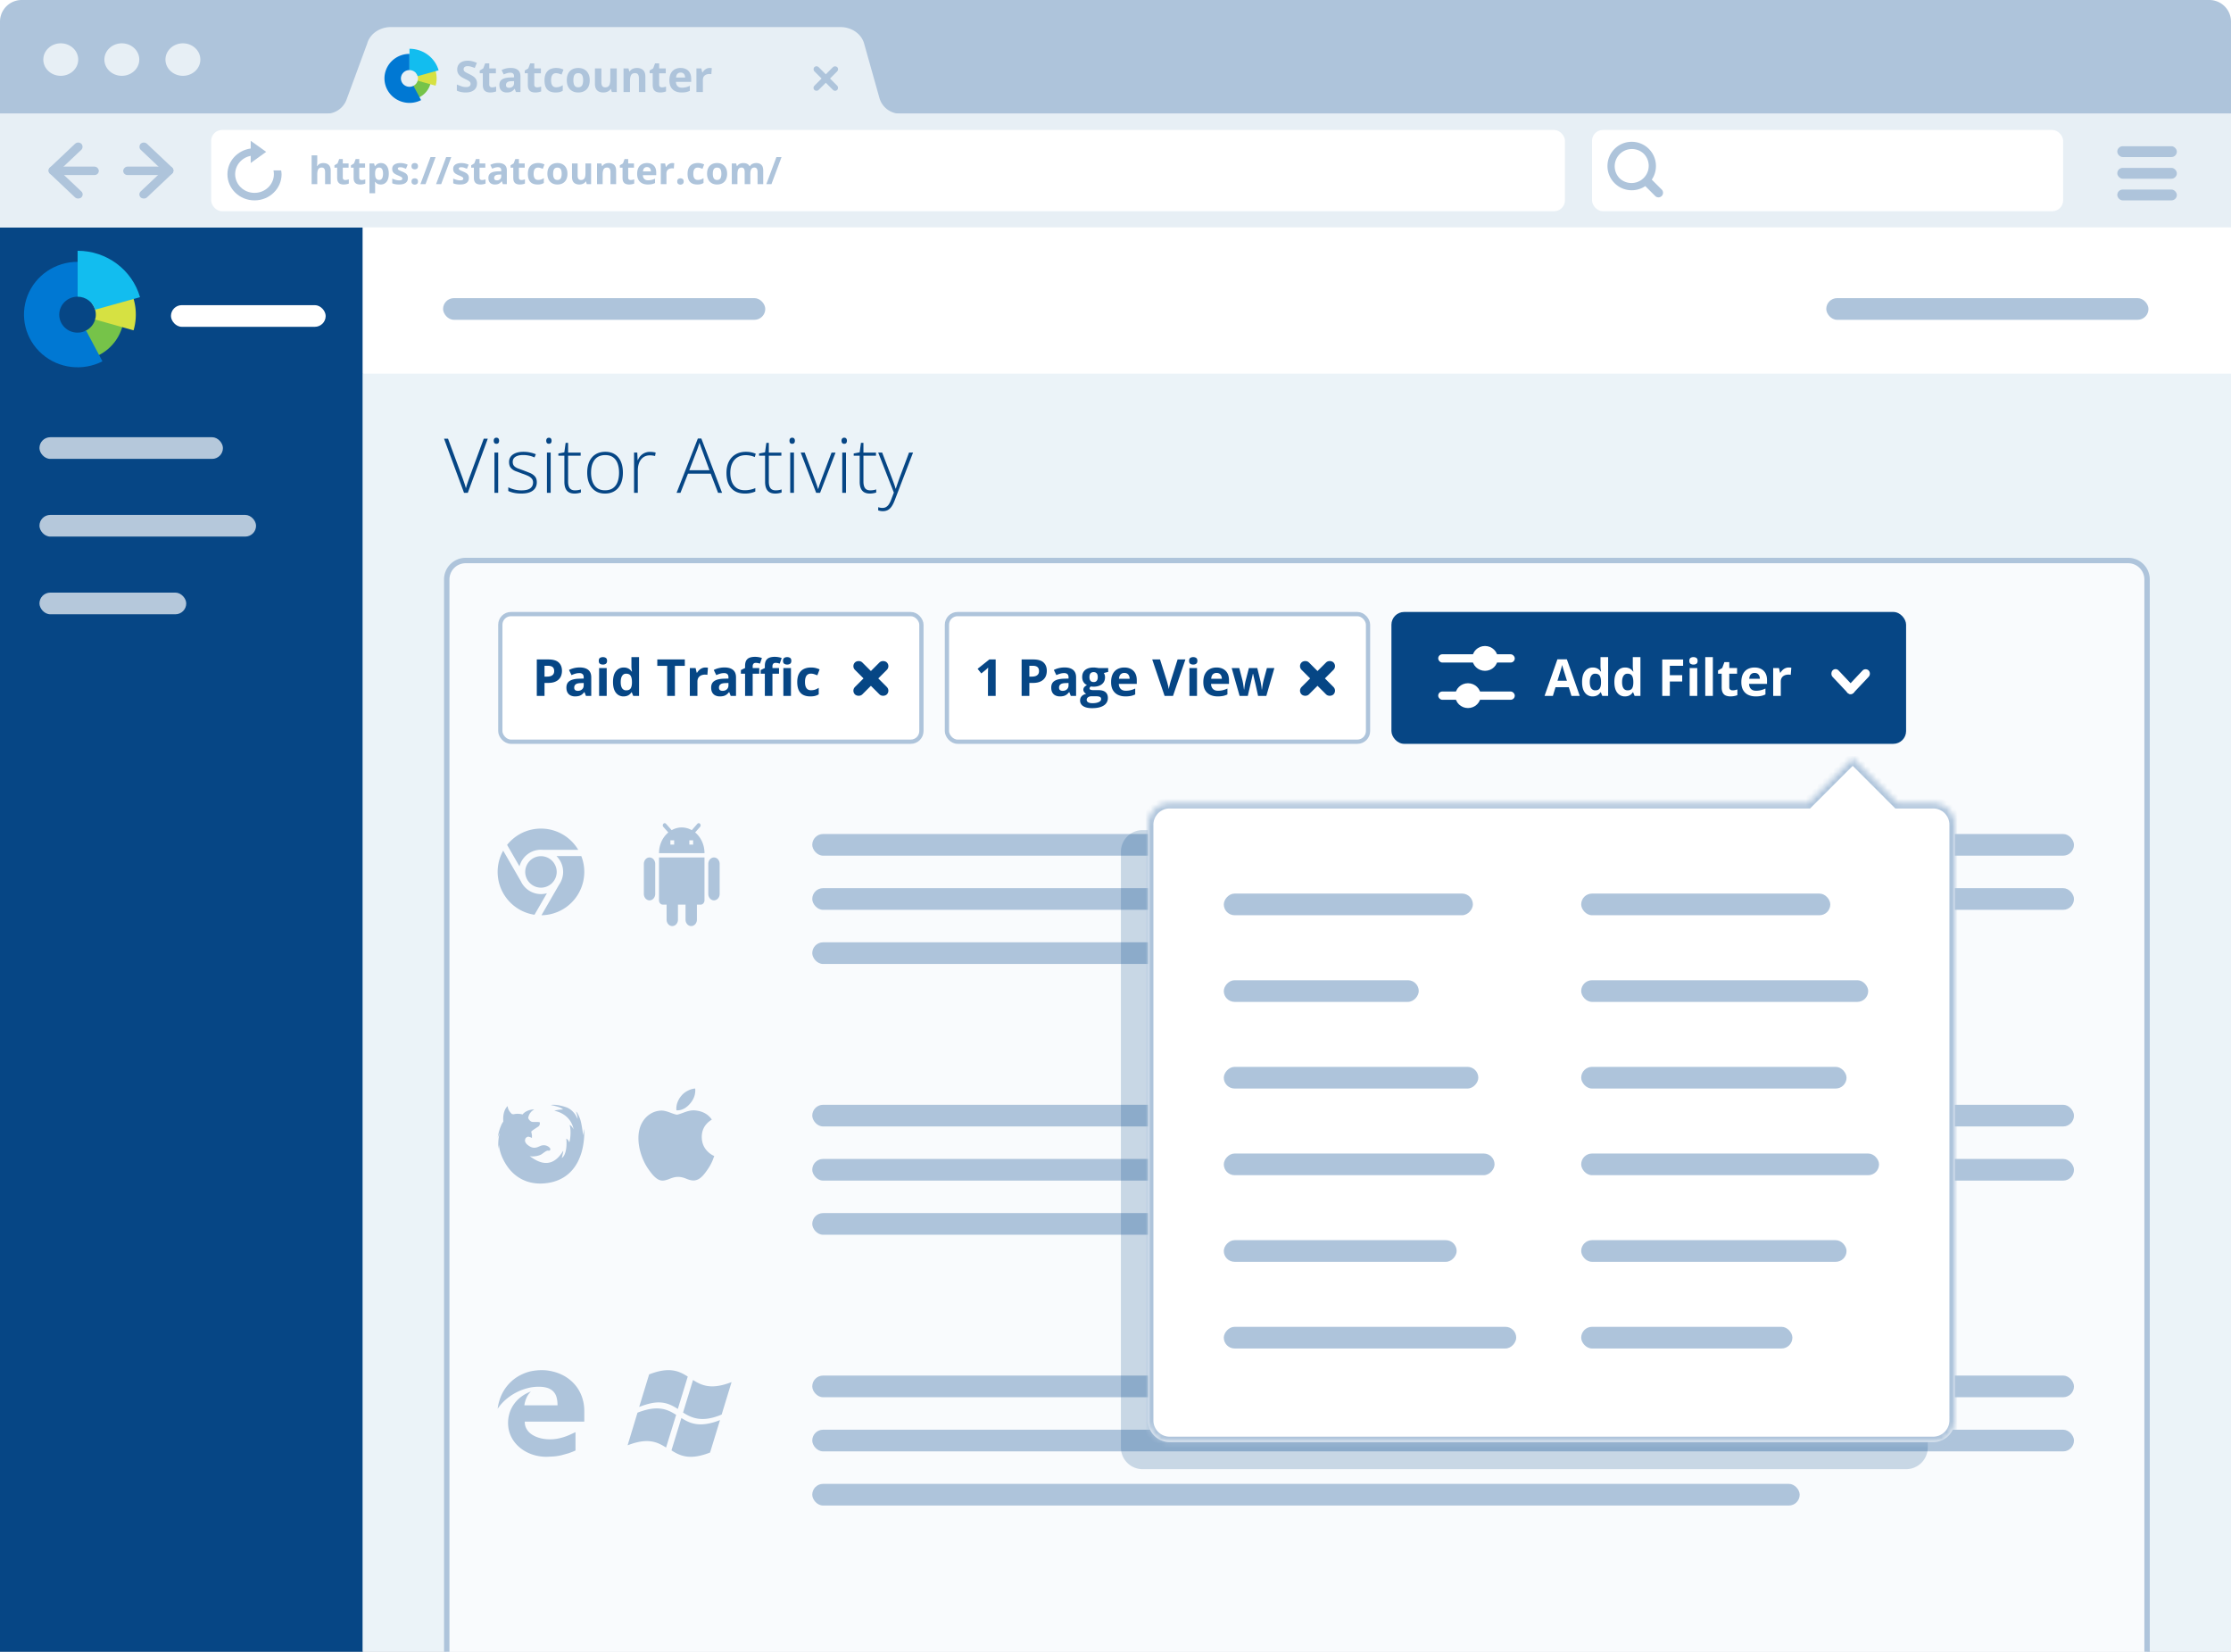 <svg xmlns="http://www.w3.org/2000/svg" xmlns:xlink="http://www.w3.org/1999/xlink" width="412" height="305" fill="none" xmlns:v="https://vecta.io/nano"><rect width="100%" height="100%" fill="#333333" stroke="none"/><g clip-path="url(#B)"><path fill="#fff" d="M0 0h412v305H0z"/><path d="M0 42H67V305H0V42Z" fill="#064685"/><path d="M22.741 59.693l-5.104-.976c-.203 1.066-.924 1.953-1.897 2.398l2.152 4.633c2.515-1.13 4.321-3.385 4.849-6.055z" fill="#76c349"/><path d="M18.914 66.717l-3.015-5.68c-.472.246-1.01.386-1.582.386-1.865 0-3.377-1.486-3.377-3.32s1.512-3.32 3.377-3.32h.015v-6.437c-4.112 0-7.795 2.499-9.256 6.278s-.394 8.054 2.679 10.74 7.515 3.224 11.16 1.353z" fill="#0078d3"/><path d="M16.926 55.995c.48.573.768 1.308.768 2.108a3.27 3.27 0 0 1-.124.893l7.097 1.999c.84-2.886.39-5.972-1.207-8.496l-6.535 3.497z" fill="#d6e142"/><path d="M14.331 46.304v8.48c1.535.007 2.828 1.019 3.232 2.401l8.295-2.309c-1.46-5.071-6.167-8.572-11.526-8.572z" fill="#12bdef"/><rect x="31.571" y="56.346" width="28.571" height="4" rx="2" fill="#fff"/><g fill="#b5c8db"><rect x="7.286" y="80.734" width="33.883" height="4" rx="2"/><rect x="7.286" y="95.081" width="40" height="4" rx="2"/><rect x="7.286" y="109.427" width="27.106" height="4" rx="2"/></g><rect x="348" y="35" width="11" height="2" rx="1" fill="#818181"/><path d="M0 4a4 4 0 0 1 4-4h404a4 4 0 0 1 4 4v17H0V4z" fill="#aec4db"/><g fill="#e7eff5"><path d="M8 11c0-1.657 1.443-3 3.222-3s3.222 1.343 3.222 3-1.443 3-3.222 3S8 12.657 8 11zm11.278 0c0-1.657 1.443-3 3.222-3s3.222 1.343 3.222 3-1.443 3-3.222 3-3.222-1.343-3.222-3zm11.278 0c0-1.657 1.443-3 3.222-3S37 9.343 37 11s-1.443 3-3.222 3-3.222-1.343-3.222-3zm41.626-6c-2.066 0-3.867 1.249-4.368 3.03l-3.812 10.352A4 4 0 0 1 60.249 21H0v21h412V21H166.254a4 4 0 0 1-3.851-2.916l-1.004-3.569-1.825-6.485c-.501-1.781-2.302-3.03-4.368-3.03H72.182z"/></g><g fill="#aec4db"><rect width="5.968" height="1.103" rx=".552" transform="matrix(.707 .707 -.707 .707 150.78 12)"/><rect width="5.968" height="1.103" rx=".552" transform="matrix(-.707 .707 -.707 -.707 155 12.78)"/></g><g fill="#fff"><rect x="39" y="24" width="250" height="15" rx="2"/><rect x="294" y="24" width="87" height="15" rx="2"/></g><g fill="#aec4db"><path d="M46.298 27.42C43.868 27.758 42 29.743 42 32.175 42 34.843 44.239 37 46.997 37 49.762 37 52 34.843 52 32.175c0-.241-.042-.476-.079-.71h-1.411c.042.228.071.462.071.696 0 1.909-1.604 3.453-3.578 3.453s-3.578-1.544-3.578-3.453c0-1.668 1.233-3.067 2.873-3.384v1.323l2.858-2.061L46.298 26v1.42z"/><rect width="9.078" height="1.816" rx=".908" transform="matrix(-.641 .606 -.641 -.606 32.377 31.5)"/><rect width="9.078" height="1.816" rx=".908" transform="matrix(-.641 -.606 .641 -.606 31.213 32.6)"/><rect width="8.233" height="1.556" rx=".778" transform="matrix(1 0 0 -1 22.753 32.324)"/><rect width="9.078" height="1.816" rx=".908" transform="matrix(.641 .606 .641 -.606 8.623 31.5)"/><rect width="9.078" height="1.816" rx=".908" transform="matrix(.641 -.606 -.641 -.606 9.787 32.6)"/><rect x="18.247" y="32.324" width="8.233" height="1.556" rx=".778" transform="rotate(180 18.247 32.324)"/><path fill-rule="evenodd" d="M305.035 33.166c1.181-1.741 1.001-4.13-.542-5.673-1.748-1.747-4.581-1.747-6.329 0s-1.747 4.581 0 6.328c1.543 1.543 3.932 1.724 5.673.542l1.831 1.831a.85.85 0 0 0 1.198 0c.331-.331.331-.867 0-1.197l-1.831-1.831zm-1.458-4.757a3.18 3.18 0 0 1-4.497 4.496 3.18 3.18 0 0 1 4.497-4.496z"/><rect x="391" y="27" width="11" height="2" rx="1"/><rect x="391" y="31" width="11" height="2" rx="1"/><rect x="391" y="35" width="11" height="2" rx="1"/><path d="M58.589 28.682v1.084l-.021.54-.027.362h.055c.082-.132.179-.239.29-.321a1.2 1.2 0 0 1 .376-.181c.137-.039.284-.058.441-.058.276 0 .516.049.721.147a1.05 1.05 0 0 1 .479.455c.114.208.171.472.171.8V34h-1.042v-2.232c0-.274-.05-.48-.15-.619s-.255-.209-.465-.209-.375.049-.496.147-.206.238-.256.427a2.71 2.71 0 0 0-.075.687V34h-1.042v-5.318h1.042zm5.168 4.556a1.59 1.59 0 0 0 .332-.034l.325-.085v.776a1.93 1.93 0 0 1-.417.123 2.65 2.65 0 0 1-.54.051 1.64 1.64 0 0 1-.615-.109c-.182-.073-.322-.204-.427-.386s-.154-.441-.154-.769v-1.842h-.499v-.441l.574-.349.301-.807h.666v.813h1.07v.783h-1.07v1.842c0 .146.041.255.123.328s.195.106.331.106z"/><use xlink:href="#C"/><path d="M70.357 30.107c.431 0 .778.168 1.043.503s.4.826.4 1.473c0 .433-.063.797-.188 1.094a1.46 1.46 0 0 1-.52.666c-.221.15-.475.226-.762.226-.185 0-.343-.023-.475-.068a1.22 1.22 0 0 1-.338-.181 1.61 1.61 0 0 1-.243-.239h-.055a2.77 2.77 0 0 1 .041.28l.014.28v1.542h-1.043V30.18h.848l.147.496h.048c.068-.102.152-.197.249-.284a1.07 1.07 0 0 1 .352-.205 1.36 1.36 0 0 1 .482-.079zm-.335.834c-.182 0-.327.038-.434.113s-.186.188-.236.338-.074.341-.079.571v.113a2.46 2.46 0 0 0 .068.626c.048.171.127.301.236.39s.264.133.458.133c.159 0 .291-.044.393-.133s.179-.219.229-.39a2.28 2.28 0 0 0 .079-.632c0-.374-.058-.655-.174-.844s-.296-.284-.54-.284zm5.305 1.924c0 .26-.061.48-.184.66s-.302.313-.543.407-.542.137-.902.137c-.267 0-.496-.017-.687-.051s-.381-.091-.574-.171v-.861c.207.093.43.171.667.232a2.56 2.56 0 0 0 .629.089c.203 0 .348-.03.434-.089s.133-.141.133-.239a.28.28 0 0 0-.055-.171c-.037-.05-.109-.111-.226-.174s-.299-.152-.547-.256c-.239-.1-.436-.202-.591-.304a1.03 1.03 0 0 1-.342-.362c-.073-.141-.109-.32-.109-.537 0-.353.137-.619.41-.796s.644-.27 1.104-.27a3.1 3.1 0 0 1 .677.072 3.31 3.31 0 0 1 .666.229l-.314.752-.537-.202c-.166-.052-.336-.079-.509-.079-.153 0-.268.02-.345.061a.2.2 0 0 0-.116.188c0 .061.019.116.058.164a.81.81 0 0 0 .232.161l.509.222c.216.089.404.182.564.28a1.06 1.06 0 0 1 .369.359c.086.144.13.325.13.55zm.667.646c0-.214.058-.365.174-.451s.261-.13.427-.13.301.043.417.13.178.237.178.451c0 .205-.059.353-.178.444a.66.66 0 0 1-.417.137.68.68 0 0 1-.427-.137c-.116-.091-.174-.239-.174-.444zm0-2.823c0-.214.058-.365.174-.451s.261-.13.427-.13.301.043.417.13.178.237.178.451c0 .207-.059.357-.178.448s-.255.133-.417.133a.69.69 0 0 1-.427-.133c-.116-.091-.174-.24-.174-.448zm4.453-1.685L78.585 34h-.947l1.863-4.997h.947zm2.892 0L81.476 34h-.947l1.863-4.997h.947zm3.247 3.862c0 .26-.061.48-.184.66s-.302.313-.543.407-.542.137-.902.137c-.267 0-.496-.017-.687-.051s-.381-.091-.574-.171v-.861c.207.093.43.171.666.232s.449.089.629.089c.203 0 .347-.03.434-.089a.28.28 0 0 0 .133-.239.28.28 0 0 0-.055-.171c-.037-.05-.109-.111-.225-.174s-.299-.152-.547-.256c-.239-.1-.436-.202-.591-.304a1.03 1.03 0 0 1-.342-.362c-.073-.141-.109-.32-.109-.537 0-.353.137-.619.41-.796s.644-.27 1.104-.27a3.1 3.1 0 0 1 .677.072 3.31 3.31 0 0 1 .666.229l-.314.752-.537-.202c-.166-.052-.336-.079-.509-.079-.153 0-.268.02-.345.061a.2.2 0 0 0-.116.188c0 .061.019.116.058.164a.81.81 0 0 0 .233.161l.509.222a3.93 3.93 0 0 1 .564.28 1.05 1.05 0 0 1 .369.359c.086.144.13.325.13.55zm2.423.373a1.59 1.59 0 0 0 .332-.034l.325-.085v.776a1.9 1.9 0 0 1-.417.123 2.65 2.65 0 0 1-.54.051 1.64 1.64 0 0 1-.615-.109c-.182-.073-.323-.204-.427-.386s-.154-.441-.154-.769v-1.842h-.499v-.441l.574-.349.301-.807h.666v.813h1.07v.783h-1.07v1.842c0 .146.041.255.123.328s.195.106.332.106zm2.998-3.138c.513 0 .906.112 1.179.335s.41.563.41 1.019V34h-.728l-.202-.52h-.027a1.94 1.94 0 0 1-.335.335 1.15 1.15 0 0 1-.393.191c-.148.041-.328.062-.54.062-.226 0-.428-.043-.608-.13s-.318-.219-.42-.396-.154-.408-.154-.684c0-.406.142-.704.427-.896s.712-.301 1.282-.321l.663-.021v-.167c0-.201-.052-.348-.157-.441s-.251-.14-.437-.14a1.91 1.91 0 0 0-.543.079 4.26 4.26 0 0 0-.533.198l-.345-.704c.203-.107.43-.191.68-.253a3.3 3.3 0 0 1 .783-.092zm.554 2.129l-.403.014c-.337.009-.572.069-.704.181s-.195.259-.195.441c0 .16.047.273.14.342a.62.62 0 0 0 .366.099.83.83 0 0 0 .564-.198c.155-.132.232-.32.232-.564v-.314zm3.722 1.009a1.59 1.59 0 0 0 .332-.034l.325-.085v.776a1.93 1.93 0 0 1-.417.123 2.65 2.65 0 0 1-.54.051 1.64 1.64 0 0 1-.615-.109c-.182-.073-.322-.204-.427-.386s-.154-.441-.154-.769v-1.842h-.499v-.441l.574-.349.301-.807h.666v.813h1.07v.783h-1.07v1.842c0 .146.041.255.123.328s.195.106.332.106zm2.984.83c-.378 0-.701-.068-.967-.205s-.469-.353-.608-.643-.209-.66-.209-1.111c0-.467.079-.848.236-1.142s.379-.514.66-.653.61-.209.981-.209a2.58 2.58 0 0 1 .683.079 2.99 2.99 0 0 1 .506.181l-.307.807-.458-.161a1.44 1.44 0 0 0-.424-.065.76.76 0 0 0-.455.13c-.121.084-.211.212-.27.383s-.089.385-.089.643.032.463.096.629.156.291.277.373.268.12.441.12c.216 0 .409-.029.578-.085a2.28 2.28 0 0 0 .493-.246v.892a1.71 1.71 0 0 1-.503.215 2.65 2.65 0 0 1-.66.068zm5.523-1.985a2.54 2.54 0 0 1-.13.848 1.71 1.71 0 0 1-.372.626 1.57 1.57 0 0 1-.588.383c-.228.087-.486.13-.773.13-.269 0-.516-.043-.741-.13a1.64 1.64 0 0 1-.585-.383 1.78 1.78 0 0 1-.383-.626c-.091-.247-.133-.529-.133-.848 0-.424.075-.783.226-1.077a1.55 1.55 0 0 1 .642-.67c.278-.153.61-.229.995-.229.358 0 .674.076.95.229a1.61 1.61 0 0 1 .653.67c.159.294.239.653.239 1.077zm-2.642 0c0 .251.027.461.082.632a.75.75 0 0 0 .256.386c.117.087.268.13.455.13s.334-.043.448-.13.2-.215.253-.386a2.12 2.12 0 0 0 .082-.632c0-.253-.028-.463-.082-.629s-.137-.295-.253-.379-.268-.126-.455-.126c-.276 0-.476.095-.601.284s-.185.473-.185.851zm7.01-1.904V34h-.8l-.14-.489h-.054a1.05 1.05 0 0 1-.308.318 1.34 1.34 0 0 1-.407.181c-.148.039-.302.058-.461.058a1.66 1.66 0 0 1-.715-.144 1.07 1.07 0 0 1-.475-.455c-.111-.205-.167-.472-.167-.8v-2.492h1.042v2.232c0 .273.049.48.147.619s.254.209.469.209.378-.048.499-.144a.77.77 0 0 0 .253-.427c.048-.187.075-.419.075-.69v-1.798h1.042zm3.264-.072c.408 0 .736.112.985.335s.372.576.372 1.066V34h-1.042v-2.232c0-.274-.05-.48-.151-.619s-.253-.209-.464-.209c-.319 0-.537.108-.653.325s-.175.529-.175.937V34h-1.042v-3.821h.796l.14.489h.059a1.05 1.05 0 0 1 .304-.321 1.33 1.33 0 0 1 .407-.181 1.85 1.85 0 0 1 .464-.058zm4.04 3.131a1.59 1.59 0 0 0 .332-.034l.325-.085v.776a1.93 1.93 0 0 1-.417.123 2.65 2.65 0 0 1-.54.051 1.65 1.65 0 0 1-.616-.109c-.18-.075-.322-.204-.427-.386s-.154-.441-.154-.769v-1.842h-.499v-.441l.575-.349.3-.807h.667v.813h1.07v.783h-1.07v1.842c0 .146.041.255.123.328s.195.106.331.106zm3.008-3.131c.353 0 .658.068.913.205a1.4 1.4 0 0 1 .591.588c.139.258.209.572.209.943v.506h-2.465c.012.294.099.525.263.694s.397.249.691.249a2.8 2.8 0 0 0 .67-.075 3.39 3.39 0 0 0 .625-.226v.807a2.48 2.48 0 0 1-.594.205c-.206.043-.455.065-.749.065-.383 0-.722-.071-1.019-.212a1.58 1.58 0 0 1-.693-.646c-.167-.289-.25-.654-.25-1.094 0-.447.075-.818.226-1.114a1.53 1.53 0 0 1 .635-.67c.272-.15.587-.226.947-.226zm.007.742a.7.7 0 0 0-.506.195c-.132.13-.208.334-.229.612h1.463a1.04 1.04 0 0 0-.085-.414c-.054-.121-.133-.216-.24-.287s-.239-.106-.403-.106zm4.686-.742c.052 0 .113.003.181.01l.171.02-.078.978a.65.65 0 0 0-.147-.024l-.161-.01c-.135 0-.266.017-.393.051s-.238.09-.339.168a.79.79 0 0 0-.239.301 1.08 1.08 0 0 0-.085.455V34h-1.043v-3.821h.79l.154.643h.051a1.62 1.62 0 0 1 .28-.355 1.36 1.36 0 0 1 .386-.26 1.13 1.13 0 0 1 .472-.099zm.899 3.404c0-.214.058-.365.174-.451s.261-.13.428-.13a.68.68 0 0 1 .417.13c.118.087.177.237.177.451 0 .205-.059.353-.177.444a.66.66 0 0 1-.417.137c-.167 0-.309-.046-.428-.137s-.174-.239-.174-.444zm3.695.557c-.378 0-.701-.068-.967-.205a1.36 1.36 0 0 1-.609-.643c-.139-.29-.208-.66-.208-1.111 0-.467.078-.848.235-1.142a1.5 1.5 0 0 1 .66-.653c.283-.139.61-.209.981-.209a2.62 2.62 0 0 1 .684.079c.193.05.362.111.506.181l-.308.807-.458-.161a1.44 1.44 0 0 0-.424-.065c-.182 0-.334.043-.454.13a.76.76 0 0 0-.27.383c-.059.171-.089.385-.089.643s.032.463.095.629a.76.76 0 0 0 .277.373c.121.082.268.12.441.12a1.83 1.83 0 0 0 .578-.085c.169-.056.332-.141.492-.246v.892a1.72 1.72 0 0 1-.502.215 2.66 2.66 0 0 1-.66.068zm5.523-1.985a2.54 2.54 0 0 1-.13.848 1.71 1.71 0 0 1-.372.626 1.57 1.57 0 0 1-.588.383c-.228.087-.485.13-.773.13a2.05 2.05 0 0 1-.741-.13 1.65 1.65 0 0 1-.585-.383 1.8 1.8 0 0 1-.383-.626 2.51 2.51 0 0 1-.133-.848c0-.424.075-.783.226-1.077a1.55 1.55 0 0 1 .642-.67c.278-.153.61-.229.995-.229.358 0 .674.076.95.229a1.61 1.61 0 0 1 .653.67c.16.294.239.653.239 1.077zm-2.642 0a2.12 2.12 0 0 0 .082.632c.055.171.14.3.257.386s.267.13.454.13a.72.72 0 0 0 .448-.13c.116-.087.2-.215.253-.386s.082-.382.082-.632-.027-.463-.082-.629-.137-.295-.253-.379-.268-.126-.455-.126c-.275 0-.476.095-.601.284s-.185.473-.185.851zm7.991-1.976c.433 0 .76.112.981.335s.335.576.335 1.066V34h-1.046v-2.232c0-.274-.046-.48-.14-.619s-.238-.209-.434-.209c-.276 0-.471.099-.588.297s-.174.477-.174.844V34h-1.042v-2.232c0-.182-.021-.335-.062-.458s-.104-.215-.188-.277-.193-.092-.325-.092c-.193 0-.346.049-.458.147s-.188.238-.236.427a2.98 2.98 0 0 0-.068.687V34h-1.042v-3.821h.796l.14.489h.058c.078-.132.175-.239.291-.321a1.25 1.25 0 0 1 .389-.181 1.63 1.63 0 0 1 .431-.058c.28 0 .517.046.711.137a.97.97 0 0 1 .451.424h.092a1 1 0 0 1 .482-.427 1.64 1.64 0 0 1 .646-.133zm4.7-1.104L142.466 34h-.946l1.862-4.997h.947zM88.09 15.414c0 .338-.082.633-.246.883s-.404.443-.719.578-.693.203-1.141.203a4.29 4.29 0 0 1-.582-.039 4.11 4.11 0 0 1-.543-.113 2.99 2.99 0 0 1-.492-.191V15.61l.844.324c.292.096.581.144.867.144.198 0 .357-.026.477-.078a.56.56 0 0 0 .266-.215.59.59 0 0 0 .082-.312c0-.143-.048-.266-.144-.367a1.51 1.51 0 0 0-.398-.285l-.566-.285-.434-.227c-.156-.091-.305-.202-.445-.332a1.6 1.6 0 0 1-.348-.473 1.57 1.57 0 0 1-.133-.672c0-.341.078-.633.234-.875s.379-.427.668-.555.636-.195 1.031-.195a3.33 3.33 0 0 1 .848.105 5.25 5.25 0 0 1 .848.297l-.391.941c-.263-.107-.499-.189-.707-.246a2.4 2.4 0 0 0-.637-.09c-.151 0-.28.025-.387.074a.52.52 0 0 0-.242.203c-.055.086-.082.186-.082.301a.52.52 0 0 0 .117.344c.081.091.201.18.359.266l.602.301a4.55 4.55 0 0 1 .746.434 1.59 1.59 0 0 1 .48.527c.112.2.168.45.168.75z"/><use xlink:href="#D"/><path d="M94.297 12.543c.586 0 1.035.128 1.348.383s.469.643.469 1.164V17h-.832l-.23-.594h-.031c-.125.156-.253.284-.383.383s-.28.172-.449.219a2.34 2.34 0 0 1-.617.07 1.58 1.58 0 0 1-.695-.148 1.1 1.1 0 0 1-.481-.453c-.118-.203-.176-.466-.176-.781 0-.463.163-.805.488-1.023s.814-.344 1.465-.367l.758-.024v-.191c0-.229-.06-.397-.18-.504s-.287-.16-.5-.16a2.17 2.17 0 0 0-.621.09 4.7 4.7 0 0 0-.609.227l-.394-.805a3.4 3.4 0 0 1 .777-.289 3.77 3.77 0 0 1 .895-.105zm.633 2.434l-.461.016c-.386.01-.654.079-.805.207a.63.63 0 0 0-.223.504c0 .182.053.313.16.391s.246.113.418.113a.95.95 0 0 0 .645-.227c.177-.151.266-.366.266-.645v-.359zm4.254 1.152a1.81 1.81 0 0 0 .379-.039 3.71 3.71 0 0 0 .371-.098v.887c-.128.057-.287.104-.477.141a3.2 3.2 0 0 1-.617.059c-.26 0-.495-.042-.703-.125a1 1 0 0 1-.488-.441c-.117-.211-.176-.504-.176-.879v-2.105h-.57v-.504l.656-.398.344-.922h.762v.93h1.223v.895h-1.223v2.105c0 .167.047.292.141.375a.57.57 0 0 0 .379.121zm3.41.949c-.433 0-.801-.078-1.106-.234a1.55 1.55 0 0 1-.695-.734c-.159-.33-.238-.754-.238-1.27 0-.534.09-.969.269-1.305s.434-.587.754-.746a2.51 2.51 0 0 1 1.121-.238c.302 0 .563.03.781.09s.415.126.579.207l-.352.922-.523-.184a1.65 1.65 0 0 0-.485-.074c-.208 0-.381.05-.519.149s-.241.242-.309.438-.101.44-.101.734c0 .289.036.529.109.719s.178.332.316.426.306.137.504.137c.248 0 .468-.033.66-.098a2.57 2.57 0 0 0 .563-.281v1.02a1.93 1.93 0 0 1-.574.246c-.2.049-.45.078-.754.078zm6.312-2.269a2.91 2.91 0 0 1-.148.969 1.91 1.91 0 0 1-.426.715c-.185.193-.409.338-.672.438a2.46 2.46 0 0 1-.883.148c-.307 0-.589-.049-.847-.148s-.478-.245-.668-.437a2.03 2.03 0 0 1-.438-.715c-.101-.281-.152-.604-.152-.969 0-.484.086-.895.258-1.231a1.77 1.77 0 0 1 .734-.766c.318-.175.697-.262 1.137-.262.409 0 .771.087 1.086.262a1.86 1.86 0 0 1 .746.766c.18.336.273.746.273 1.231zm-3.019 0a2.42 2.42 0 0 0 .093.723c.062.196.161.342.293.441s.306.148.52.148.381-.049.512-.148.229-.246.289-.441.094-.436.094-.723-.032-.529-.094-.719-.156-.337-.289-.434-.306-.145-.52-.145c-.315 0-.544.108-.687.324s-.211.54-.211.973zm8.011-2.176V17h-.914l-.16-.559h-.062a1.2 1.2 0 0 1-.352.363c-.14.094-.295.163-.465.207a2.07 2.07 0 0 1-.527.066 1.89 1.89 0 0 1-.816-.164 1.21 1.21 0 0 1-.543-.52c-.13-.235-.192-.539-.192-.914v-2.848h1.192v2.551c0 .313.056.548.168.707s.29.238.535.238.432-.055.57-.164.234-.275.289-.488a3.21 3.21 0 0 0 .086-.789v-2.055h1.191zm3.731-.082c.466 0 .841.128 1.125.383s.426.659.426 1.219V17h-1.192v-2.551c0-.312-.057-.548-.172-.707s-.289-.238-.531-.238c-.364 0-.613.124-.746.371s-.199.604-.199 1.07V17h-1.192v-4.367h.911l.16.559h.066a1.21 1.21 0 0 1 .348-.367c.14-.094.295-.163.465-.207a2.12 2.12 0 0 1 .531-.066zm4.617 3.578a1.81 1.81 0 0 0 .379-.039 3.68 3.68 0 0 0 .371-.098v.887c-.128.057-.286.104-.476.141a3.04 3.04 0 0 1-.618.059 1.88 1.88 0 0 1-.703-.125 1 1 0 0 1-.488-.441c-.117-.211-.176-.504-.176-.879v-2.105h-.57v-.504l.656-.398.344-.922h.762v.93h1.222v.895h-1.222v2.105c0 .167.046.292.14.375s.223.121.379.121zm3.438-3.578c.403 0 .751.078 1.043.234s.516.378.675.672.239.654.239 1.078v.578h-2.817c.013.336.114.6.301.793s.453.285.789.285a3.19 3.19 0 0 0 .766-.086 3.93 3.93 0 0 0 .715-.258v.922a2.82 2.82 0 0 1-.68.234 4.22 4.22 0 0 1-.856.074c-.437 0-.825-.081-1.164-.242a1.81 1.81 0 0 1-.793-.738c-.19-.331-.285-.747-.285-1.25 0-.511.086-.935.258-1.274s.417-.596.727-.766a2.19 2.19 0 0 1 1.082-.258zm.007.848a.8.8 0 0 0-.578.223c-.151.148-.238.381-.261.699h1.671c-.002-.177-.035-.335-.097-.473a.73.73 0 0 0-.274-.328c-.119-.081-.273-.121-.461-.121zm5.356-.848a2.11 2.11 0 0 1 .207.012c.081.005.146.013.195.023l-.09 1.117a.72.72 0 0 0-.168-.027l-.183-.012a1.72 1.72 0 0 0-.449.059c-.144.039-.273.103-.387.191a.9.9 0 0 0-.274.344c-.065.141-.097.314-.097.52V17h-1.192v-4.367h.903l.176.734h.058c.086-.148.193-.284.32-.406s.278-.224.442-.297a1.32 1.32 0 0 1 .539-.113z"/></g><path d="M79.546 15.222l-2.382-.454a1.55 1.55 0 0 1-.885 1.114l1.004 2.153a3.93 3.93 0 0 0 2.263-2.814z" fill="#76c349"/><path d="M77.76 18.486l-1.407-2.639c-.22.115-.471.179-.738.179-.87 0-1.576-.691-1.576-1.543s.706-1.543 1.576-1.543h.007V9.949c-1.919 0-3.638 1.161-4.32 2.918s-.184 3.743 1.25 4.991a4.7 4.7 0 0 0 5.208.629z" fill="#0078d3"/><path d="M76.832 13.504c.224.266.358.608.358.979 0 .144-.02.283-.058.415l3.312.929c.392-1.341.182-2.775-.563-3.948l-3.049 1.625z" fill="#d6e142"/><path d="M75.621 9v3.941c.716.003 1.32.474 1.508 1.116L81 12.984C80.319 10.627 78.122 9 75.621 9z" fill="#12bdef"/><path fill="#fff" d="M67 42h345v27H67z"/><path d="M67 69H412V305H67V69Z" fill="#ebf3f8"/><g fill="#aec4db"><rect x="81.823" y="55.051" width="59.5" height="4" rx="2"/><rect x="337.258" y="55.051" width="59.5" height="4" rx="2"/></g><path d="M393 103.5H86a3.5 3.5 0 0 0-3.5 3.5v202.5h314V107a3.5 3.5 0 0 0-3.5-3.5z" fill="#f9fbfd" stroke="#aec4db"/><g fill="#064685"><path d="M90.08 81.006L86.389 91h-.697L82 81.006h.738l2.734 7.396.219.629.191.581.157.54.15-.526.191-.574.226-.656 2.728-7.39h.745zm1.921 2.563V91h-.691v-7.431h.691zm-.335-2.748c.173 0 .301.052.383.157s.123.237.123.41-.041.31-.123.41-.21.15-.383.15c-.164 0-.287-.05-.369-.15s-.123-.237-.123-.41.041-.31.123-.41.205-.157.369-.157zm7.465 8.231c0 .442-.112.82-.335 1.135s-.54.547-.964.711-.946.239-1.565.239c-.515 0-.975-.046-1.381-.137a4.77 4.77 0 0 1-1.019-.335v-.684c.342.169.72.305 1.135.41a5.19 5.19 0 0 0 1.278.157c.766 0 1.317-.13 1.654-.39s.506-.615.506-1.066c0-.296-.084-.54-.253-.731s-.401-.365-.711-.506a11.51 11.51 0 0 0-1.121-.431l-1.217-.458c-.351-.155-.627-.358-.827-.608s-.301-.602-.301-1.039a1.6 1.6 0 0 1 .718-1.394c.478-.333 1.121-.499 1.928-.499.447 0 .861.043 1.244.13a5.83 5.83 0 0 1 1.053.321l-.246.588a4.73 4.73 0 0 0-.977-.321 5.09 5.09 0 0 0-1.107-.123c-.606 0-1.08.107-1.422.321s-.513.529-.513.943c0 .319.082.57.246.752s.399.328.704.451l1.087.397 1.196.472c.369.164.663.376.882.636s.328.613.328 1.06z"/><use xlink:href="#E"/><path d="M106.186 90.542c.214 0 .412-.016.594-.048a2.97 2.97 0 0 0 .492-.123v.574c-.145.05-.316.093-.512.13a3.49 3.49 0 0 1-.65.062c-.419 0-.768-.078-1.046-.232s-.487-.399-.628-.718-.212-.734-.212-1.23v-4.812h-1.108v-.41l1.101-.212.239-1.75h.458v1.798h2.317v.574h-2.317v4.771c0 .533.098.939.294 1.217.201.273.526.41.978.41zm8.845-3.268c0 .574-.07 1.098-.212 1.572a3.5 3.5 0 0 1-.629 1.217 2.8 2.8 0 0 1-1.039.793c-.41.187-.888.28-1.435.28-.52 0-.982-.091-1.388-.273a2.89 2.89 0 0 1-1.032-.793c-.278-.342-.49-.747-.636-1.217s-.219-1-.219-1.579c0-.797.133-1.483.397-2.058s.652-1.021 1.148-1.326c.502-.31 1.101-.465 1.798-.465.72 0 1.32.164 1.798.492.483.323.845.775 1.087 1.353s.362 1.246.362 2.003zm-5.879 0c0 .652.094 1.221.281 1.709s.469.868.847 1.142.866.41 1.449.41c.597 0 1.087-.137 1.47-.41s.666-.656.848-1.148.273-1.06.273-1.702c0-.624-.086-1.18-.259-1.668s-.447-.87-.821-1.148-.861-.424-1.463-.424c-.861 0-1.515.287-1.962.861-.442.574-.663 1.367-.663 2.379zm10.89-3.834a4.25 4.25 0 0 1 .554.034c.173.023.335.055.485.096l-.109.636a3.14 3.14 0 0 0-.458-.089 3.44 3.44 0 0 0-.499-.034c-.351 0-.666.066-.944.198-.273.132-.506.321-.697.567s-.337.542-.437.889-.151.734-.151 1.162V91h-.697v-7.431h.595l.068 1.401h.041c.114-.287.273-.545.478-.772s.463-.417.759-.554a2.39 2.39 0 0 1 1.012-.205zM132.606 91l-1.36-3.534h-4.197L125.661 91h-.718l3.931-10.028h.643L133.345 91h-.739zm-1.585-4.17l-1.381-3.746-.137-.369-.164-.478-.164-.478-.151.478-.157.465-.143.397-1.436 3.732h3.733zm6.541 4.307c-.738 0-1.362-.153-1.873-.458-.505-.31-.888-.75-1.148-1.319s-.383-1.253-.383-2.037c0-.816.148-1.513.445-2.092a3.18 3.18 0 0 1 1.251-1.34c.538-.31 1.168-.465 1.893-.465.356 0 .686.032.991.096a3.84 3.84 0 0 1 .827.267l-.184.608a3.93 3.93 0 0 0-.814-.26 4.09 4.09 0 0 0-.827-.089c-.61 0-1.13.134-1.558.403s-.75.643-.978 1.135-.335 1.064-.335 1.73c0 .624.096 1.178.287 1.661s.486.857.882 1.135.905.41 1.524.41a4.71 4.71 0 0 0 1.026-.109c.324-.072.627-.166.895-.28v.629c-.241.109-.521.198-.84.267a4.81 4.81 0 0 1-1.081.109zm5.688-.595c.214 0 .412-.016.595-.048a2.97 2.97 0 0 0 .492-.123v.574a3.74 3.74 0 0 1-.513.13 3.48 3.48 0 0 1-.649.062c-.419 0-.768-.078-1.046-.232s-.488-.399-.629-.718-.212-.734-.212-1.23v-4.812h-1.107v-.41l1.1-.212.24-1.75h.458v1.798h2.317v.574h-2.317v4.771c0 .533.097.939.293 1.217.201.273.527.41.978.41zm3.37-6.973V91h-.69v-7.431h.69zm-.335-2.748c.173 0 .301.052.383.157s.123.237.123.41-.041.31-.123.41-.21.15-.383.15c-.164 0-.287-.05-.369-.15s-.123-.237-.123-.41.041-.31.123-.41.205-.157.369-.157zM150.722 91l-2.851-7.431h.732l1.907 5.066.314.882.239.759h.035l.246-.766.314-.875 1.907-5.065h.739L151.446 91h-.724zm5.509-7.431V91h-.69v-7.431h.69zm-.335-2.748c.174 0 .301.052.383.157s.123.237.123.41-.041.31-.123.41-.209.15-.383.15c-.164 0-.287-.05-.369-.15s-.123-.237-.123-.41.041-.31.123-.41.205-.157.369-.157zm4.827 9.721c.214 0 .412-.016.594-.048a3.01 3.01 0 0 0 .493-.123v.574a3.74 3.74 0 0 1-.513.13 3.49 3.49 0 0 1-.65.062c-.419 0-.767-.078-1.045-.232s-.488-.399-.629-.718-.212-.734-.212-1.23v-4.812h-1.108v-.41l1.101-.212.239-1.75h.458v1.798h2.318v.574h-2.318v4.771c0 .533.098.939.294 1.217s.526.41.978.41zm1.456-6.973h.731l1.805 4.717.287.772.226.643.157.526h.041l.273-.807.39-1.107 1.784-4.744h.738l-3.39 8.825c-.164.428-.344.791-.54 1.087s-.426.526-.691.677-.583.232-.957.232c-.168 0-.321-.014-.458-.041l-.396-.096v-.595c.118.036.239.066.362.089a1.99 1.99 0 0 0 .417.041c.26 0 .483-.055.67-.164s.362-.269.513-.492a4.27 4.27 0 0 0 .423-.855l.506-1.319-2.891-7.39z"/></g><g fill="#aec4db"><path d="M107.877 208.429l-.186 1.216s-.264-2.252-.589-3.094c-.498-1.291-.719-1.28-.721-1.278.334.866.273 1.332.273 1.332s-.59-1.647-2.151-2.171c-1.73-.58-2.666-.422-2.774-.392h-.047l.038.003c.006.01 1.91.342 2.247.817 0 0-.809 0-1.613.237-.037.011 2.961.384 3.574 3.449 0 0-.329-.701-.735-.821.267.832.199 2.411-.056 3.196-.033.101-.066-.436-.568-.667.161 1.177-.009 3.045-.808 3.56-.062.04.501-1.844.114-1.116-2.23 3.499-4.866 1.615-6.051.786.607.135 1.76-.022 2.27-.41.556-.389.885-.673 1.179-.605s.492-.236.262-.505-.786-.639-1.539-.437c-.531.142-1.19.744-2.195.134-.771-.467-.844-.856-.851-1.125a2.05 2.05 0 0 1 .071-.266c.089-.254.358-.33.508-.39a2.31 2.31 0 0 1 .703.246v-.3c.022-.045.008-.18-.027-.345a2.53 2.53 0 0 0-.105-.491c.026-.087.198-.229.412-.382l.595-.396.302-.193.034-.027c.096-.078.222-.208.249-.482l.002-.026.002-.032.001-.033-.001-.084a.31.31 0 0 0-.005-.045l-.006-.021c-.027-.066-.13-.091-.554-.098l-.697-.002c-.519.002-.807-.52-.898-.722.126-.71.489-1.217 1.085-1.561.112-.088-1.414-.017-2.117.897-.623-.159-1.166-.148-1.635-.036-.09-.002-.202-.014-.335-.042-.311-.289-.757-.822-.781-1.459-.005-.015-.954.732-.812 2.766l-.002.094c-.257.356-.384.656-.394.722-.227.474-.458 1.188-.646 2.27 0 0 .131-.426.395-.909-.194.608-.346 1.554-.257 2.972 0 0 .024-.314.107-.767.066.879.352 1.965 1.076 3.243 1.39 2.451 3.526 3.689 5.887 3.879a7.83 7.83 0 0 0 1.272.003l.118-.009c.484-.035.971-.11 1.457-.23 6.643-1.644 5.921-9.853 5.921-9.853zM96.905 262.5c0 .385.062.735.188 1.05.134.31.309.587.532.83s.484.45.79.625c.295.175.618.32.962.432a6.28 6.28 0 0 0 1.062.255c.368.056.725.083 1.088.083a7.7 7.7 0 0 0 1.285-.1c.403-.07.795-.163 1.183-.28s.76-.258 1.134-.418l1.15-.529v3.389c-.438.2-.868.368-1.298.513l-1.298.36c-.438.1-.882.175-1.336.22l-1.403.07a8.36 8.36 0 0 1-1.868-.207 7.75 7.75 0 0 1-1.688-.595 7.11 7.11 0 0 1-1.446-.946 6.07 6.07 0 0 1-1.129-1.25 5.87 5.87 0 0 1-.731-1.514c-.17-.546-.256-1.125-.256-1.74a6.05 6.05 0 0 1 .29-1.88 5.81 5.81 0 0 1 .839-1.645 6.13 6.13 0 0 1 1.33-1.333 7.17 7.17 0 0 1 1.769-.95 3.45 3.45 0 0 0-.833 1.183 4.82 4.82 0 0 0-.384 1.37h6.123c0-.575-.062-1.075-.188-1.505a2.45 2.45 0 0 0-.611-1.07 2.63 2.63 0 0 0-1.083-.641c-.444-.141-.978-.214-1.604-.214a8.18 8.18 0 0 0-2.217.307c-.739.2-1.441.488-2.107.85a10.15 10.15 0 0 0-1.838 1.295 8.2 8.2 0 0 0-1.411 1.62c.081-.675.242-1.325.465-1.942s.519-1.193.873-1.725a7.91 7.91 0 0 1 1.247-1.436 7.49 7.49 0 0 1 1.586-1.1c.583-.3 1.201-.542 1.873-.704a10.26 10.26 0 0 1 2.139-.228 7.99 7.99 0 0 1 1.317.11 9.89 9.89 0 0 1 1.282.305c.828.265 1.567.635 2.217 1.105s1.196 1.015 1.64 1.632.779 1.301 1.01 2.043.35 1.515.35 2.317v1.988H96.905zm4.091-97.555l-2.29 3.967c-3.852-.576-6.806-3.899-6.806-7.912 0-1.425.373-2.763 1.026-3.922l3.266 5.657c.654 1.393 2.07 2.359 3.707 2.359.38 0 .747-.052 1.096-.149zm-4.002-3.944a2.91 2.91 0 0 1 2.906-2.907 2.91 2.91 0 0 1 2.906 2.907 2.91 2.91 0 0 1-2.906 2.906 2.91 2.91 0 0 1-2.906-2.906zm5.77-2.922h4.585a7.96 7.96 0 0 1 .551 2.922A8 8 0 0 1 99.991 169l3.271-5.667c.461-.663.732-1.467.732-2.332a4.08 4.08 0 0 0-1.23-2.922zm-6.829 1.899l-2.289-3.966C95.112 154.176 97.368 153 99.9 153c2.928 0 5.489 1.574 6.883 3.922h-6.527l-.356-.016c-1.904 0-3.509 1.307-3.965 3.072zm39.165 95.228c-3.721 1.453-5.51.636-7.123-.389l-1.836 6.014c1.611 1.031 3.556 1.878 7.126.369l1.833-5.994zm-12.097 12.089c-1.616-1.027-3.373-1.872-7.103-.415l1.826-6.025c3.731-1.457 5.523-.633 7.138.401l-1.861 6.039h0zm2.171-7.127c-.974-.619-2.02-1.196-3.506-1.207-.981-.007-2.148.256-3.63.834l1.837-6.009c3.728-1.456 5.519-.632 7.132.401l-1.833 5.981zm.658 1.667c1.614 1.026 3.407 1.844 7.132.39l-1.836 5.989c-3.726 1.456-5.515.632-7.128-.401l1.832-5.978zm5.774-47.587c-.251.594-.548 1.141-.893 1.643-.47.686-.855 1.16-1.151 1.423-.46.433-.952.654-1.48.667-.378 0-.835-.111-1.366-.334s-1.023-.333-1.471-.333c-.47 0-.974.111-1.513.333s-.975.34-1.308.352c-.505.022-1.009-.206-1.512-.685-.321-.286-.723-.777-1.204-1.473-.517-.743-.941-1.604-1.274-2.587-.356-1.06-.534-2.088-.534-3.082 0-1.14.241-2.122.723-2.946a4.3 4.3 0 0 1 1.513-1.566 4.01 4.01 0 0 1 2.047-.591c.402 0 .928.128 1.583.377s1.072.378 1.255.378c.138 0 .603-.149 1.393-.445.746-.275 1.376-.388 1.892-.343 1.398.115 2.449.679 3.148 1.694-1.251.776-1.87 1.861-1.857 3.254.011 1.084.396 1.987 1.152 2.704.342.332.725.589 1.151.772l-.294.788zm-3.207-12.908c0 .85-.303 1.644-.909 2.379-.73.873-1.614 1.378-2.572 1.299a2.78 2.78 0 0 1-.019-.323c0-.816.347-1.689.964-2.403.308-.362.7-.663 1.175-.903s.922-.367 1.344-.389a3.24 3.24 0 0 1 .017.34h0zm-6.699-35.09c0 .435.315.792.7.792h.7v2.771c0 .657.469 1.187 1.05 1.187s1.05-.53 1.05-1.187v-2.771h1.4v2.771c0 .657.469 1.187 1.05 1.187s1.05-.53 1.05-1.187v-2.771h.7c.385 0 .7-.357.7-.792v-7.917h-8.4v7.917zm-1.75-7.917c-.581 0-1.05.531-1.05 1.188v5.542c0 .657.469 1.187 1.05 1.187s1.05-.53 1.05-1.187v-5.542c0-.657-.469-1.188-1.05-1.188zm11.9 0c-.581 0-1.05.531-1.05 1.188v5.542c0 .657.469 1.187 1.05 1.187s1.05-.53 1.05-1.187v-5.542c0-.657-.469-1.188-1.05-1.188zm-3.479-4.623l.91-1.029a.43.43 0 0 0 0-.562c-.14-.159-.357-.159-.497 0l-1.036 1.171c-.553-.316-1.183-.498-1.848-.498-.672 0-1.302.182-1.862.498l-1.043-1.171c-.14-.159-.357-.159-.497 0a.43.43 0 0 0 0 .562l.917 1.037c-1.036.863-1.715 2.248-1.715 3.824h8.4c0-1.576-.679-2.969-1.729-3.832zm-3.871 2.248h-.7v-.791h.7v.791zm3.5 0h-.7v-.791h.7v.791z"/><rect x="150" y="154" width="233" height="4" rx="2"/><rect x="150" y="164" width="233" height="4" rx="2"/><rect x="150" y="174" width="182.348" height="4" rx="2"/><rect x="150" y="204" width="233" height="4" rx="2"/><rect x="150" y="214" width="233" height="4" rx="2"/><rect x="150" y="224" width="182.348" height="4" rx="2"/><rect x="150" y="254" width="233" height="4" rx="2"/><rect x="150" y="264" width="233" height="4" rx="2"/><rect x="150" y="274" width="182.348" height="4" rx="2"/></g><path d="M356 267.284a4 4 0 0 1-4 4H211a4 4 0 0 1-4-4v-110a4 4 0 0 1 4-4h141a4 4 0 0 1 4 4v110z" fill="#054687" fill-opacity=".2"/><mask id="A" fill="#fff"><path fill-rule="evenodd" d="M357 266.284a4 4 0 0 0 4-4v-110a4 4 0 0 0-4-4h-6.574L342.142 140l-8.284 8.284H216a4 4 0 0 0-4 4v110a4 4 0 0 0 4 4h141z"/></mask><path fill-rule="evenodd" d="M357 266.284a4 4 0 0 0 4-4v-110a4 4 0 0 0-4-4h-6.574L342.142 140l-8.284 8.284H216a4 4 0 0 0-4 4v110a4 4 0 0 0 4 4h141z" fill="#fff"/><g fill="#aec4db"><path d="M350.426 148.284l-.707.707.293.293h.414v-1zM342.142 140l.707-.707-.707-.707-.707.707.707.707zm-8.284 8.284v1h.414l.293-.293-.707-.707zm26.142 114a3 3 0 0 1-3 3v2a5 5 0 0 0 5-5h-2zm0-110v110h2v-110h-2zm-3-3a3 3 0 0 1 3 3h2a5 5 0 0 0-5-5v2zm-6.574 0H357v-2h-6.574v2zm-8.991-8.577l8.284 8.284 1.414-1.414-8.284-8.284-1.414 1.414zm-6.87 8.284l8.284-8.284-1.414-1.414-8.284 8.284 1.414 1.414zM216 149.284h117.858v-2H216v2zm-3 3a3 3 0 0 1 3-3v-2a5 5 0 0 0-5 5h2zm0 110v-110h-2v110h2zm3 3a3 3 0 0 1-3-3h-2a5 5 0 0 0 5 5v-2zm141 0H216v2h141v-2z" mask="url(#A)"/><rect width="46" height="4" rx="2" transform="matrix(1 0 0 -1 226 169)"/><rect width="36" height="4" rx="2" transform="matrix(1 0 0 -1 226 185)"/><rect width="47" height="4" rx="2" transform="matrix(1 0 0 -1 226 201)"/><rect width="50" height="4" rx="2" transform="matrix(1 0 0 -1 226 217)"/><rect width="43" height="4" rx="2" transform="matrix(1 0 0 -1 226 233)"/><rect x="292" y="229" width="49" height="4" rx="2"/><rect x="292" y="213" width="55" height="4" rx="2"/><rect x="292" y="197" width="49" height="4" rx="2"/><rect width="54" height="4" rx="2" transform="matrix(1 0 0 -1 226 249)"/><rect x="292" y="245" width="39" height="4" rx="2"/><rect x="292" y="181" width="53" height="4" rx="2"/><rect x="292" y="165" width="46" height="4" rx="2"/></g><g fill="#fff" stroke="#aec4db" stroke-width=".785"><rect x="92.393" y="113.393" width="77.764" height="23.565" rx="1.964"/><rect x="174.87" y="113.393" width="77.764" height="23.565" rx="1.964"/></g><g fill="#064685"><path d="M101.28 121.77c.869 0 1.502.187 1.901.561s.598.884.598 1.537c0 .295-.044.577-.133.847s-.235.505-.437.714-.467.374-.801.497-.747.179-1.238.179h-.612v2.394h-1.427v-6.729h2.149zm-.073 1.169h-.649v1.997h.469c.267 0 .499-.035.695-.106a.93.93 0 0 0 .456-.331c.107-.15.161-.344.161-.58 0-.331-.092-.577-.276-.736s-.47-.244-.856-.244zm5.84.308c.691 0 1.22.15 1.588.451s.552.758.552 1.372v3.429h-.98l-.272-.7h-.036c-.148.184-.298.334-.451.451a1.54 1.54 0 0 1-.53.258c-.199.055-.442.083-.727.083a1.87 1.87 0 0 1-.819-.175c-.239-.117-.428-.295-.566-.534s-.207-.549-.207-.921c0-.546.191-.948.575-1.206s.959-.405 1.726-.432l.893-.028v-.225c0-.27-.071-.468-.212-.594s-.337-.189-.589-.189a2.58 2.58 0 0 0-.732.106c-.24.07-.478.16-.718.267l-.465-.948c.273-.144.579-.258.916-.341a4.44 4.44 0 0 1 1.054-.124zm.746 2.867l-.543.019c-.454.012-.77.093-.948.244s-.263.348-.263.594c0 .214.063.368.189.46s.29.133.492.133a1.12 1.12 0 0 0 .76-.267c.208-.178.313-.431.313-.759v-.424zm4.248-2.761v5.146h-1.404v-5.146h1.404zm-.7-2.016c.209 0 .389.049.539.147s.225.275.225.539-.075.442-.225.543a.94.94 0 0 1-.539.147.98.98 0 0 1-.543-.147c-.151-.098-.221-.282-.221-.543s.074-.444.221-.539a.99.99 0 0 1 .543-.147zm3.807 7.254a1.72 1.72 0 0 1-1.404-.672c-.359-.451-.539-1.113-.539-1.984 0-.881.183-1.547.548-1.998s.842-.681 1.431-.681c.246 0 .462.034.649.102s.349.158.484.271.254.241.35.382h.046l-.07-.433c-.024-.193-.036-.391-.036-.593v-1.648h1.408v7.162h-1.077l-.271-.668h-.06c-.089.141-.201.27-.336.387a1.48 1.48 0 0 1-.474.271c-.184.067-.401.102-.649.102zm.492-1.119c.384 0 .654-.113.81-.34s.244-.576.253-1.036v-.152c0-.5-.076-.882-.23-1.146s-.439-.4-.856-.4c-.31 0-.552.133-.727.4s-.262.652-.262 1.155.087.882.262 1.137a.86.86 0 0 0 .75.382zm8.998 1.027h-1.427v-5.542h-1.827v-1.187h5.081v1.187h-1.827v5.542zm5.624-5.243a2.55 2.55 0 0 1 .244.014 1.55 1.55 0 0 1 .23.028l-.105 1.316c-.046-.015-.112-.026-.198-.032l-.217-.014c-.181 0-.357.023-.529.069a1.26 1.26 0 0 0-.456.226 1.06 1.06 0 0 0-.322.405c-.076.165-.115.369-.115.612v2.619h-1.404v-5.146h1.064l.207.865h.069c.101-.175.227-.334.377-.478a1.83 1.83 0 0 1 .52-.35c.193-.086.408-.134.635-.134zm3.517-.009c.69 0 1.219.15 1.588.451s.552.758.552 1.372v3.429h-.98l-.272-.7h-.037c-.147.184-.297.334-.451.451s-.33.203-.529.258a2.77 2.77 0 0 1-.727.083 1.88 1.88 0 0 1-.82-.175c-.239-.117-.428-.295-.566-.534s-.207-.549-.207-.921c0-.546.192-.948.575-1.206s.959-.405 1.726-.432l.893-.028v-.225c0-.27-.07-.468-.211-.594s-.338-.189-.59-.189a2.59 2.59 0 0 0-.731.106c-.24.071-.479.16-.718.267l-.465-.948a4 4 0 0 1 .916-.341c.34-.083.692-.124 1.054-.124zm.745 2.867l-.543.019c-.454.012-.77.093-.948.244s-.262.348-.262.594c0 .214.063.368.188.46s.29.133.493.133c.301 0 .554-.089.759-.267s.313-.431.313-.759v-.424zm5.689-1.707h-1.215v4.092h-1.404v-4.092h-.773v-.677l.773-.377v-.377c0-.439.074-.78.221-1.022a1.2 1.2 0 0 1 .631-.516c.273-.101.595-.152.966-.152a3.72 3.72 0 0 1 .746.069 3.14 3.14 0 0 1 .548.148l-.359 1.031-.35-.092c-.126-.028-.27-.042-.433-.042-.196 0-.341.06-.433.18a.71.71 0 0 0-.133.451v.322h1.215v1.054zm3.65 0h-1.215v4.092h-1.404v-4.092h-.773v-.677l.773-.377v-.377c0-.439.074-.78.221-1.022s.36-.418.63-.516.596-.152.967-.152a3.72 3.72 0 0 1 .746.069c.224.043.406.092.547.148l-.359 1.031-.349-.092c-.126-.028-.27-.042-.433-.042-.196 0-.341.06-.433.18a.71.71 0 0 0-.133.451v.322h1.215v1.054zm2.204-1.054v5.146h-1.403v-5.146h1.403zm-.699-2.016a.96.96 0 0 1 .538.147c.151.095.226.275.226.539s-.075.442-.226.543a.96.96 0 0 1-.538.147.97.97 0 0 1-.543-.147c-.148-.101-.221-.282-.221-.543s.073-.444.221-.539a.97.97 0 0 1 .543-.147zm4.262 7.254c-.51 0-.944-.092-1.303-.277s-.632-.475-.819-.865-.281-.888-.281-1.496c0-.629.106-1.141.318-1.537s.511-.692.888-.879.821-.281 1.321-.281c.356 0 .663.036.921.106s.487.149.681.244l-.414 1.086-.617-.216a1.95 1.95 0 0 0-.571-.088c-.245 0-.449.059-.612.175s-.284.286-.364.516-.119.518-.119.865c0 .341.043.623.129.847s.21.391.372.502.361.161.594.161c.292 0 .551-.039.778-.115a3.07 3.07 0 0 0 .663-.332v1.202a2.33 2.33 0 0 1-.677.29c-.233.061-.529.092-.888.092zm34.24-.093h-1.423v-3.893l.005-.396.014-.488.018-.456c-.034.04-.103.109-.207.207l-.285.258-.773.622-.686-.856 2.168-1.726h1.169v6.728zm6.945-6.728c.868 0 1.502.187 1.901.561s.598.884.598 1.537c0 .295-.045.577-.134.847s-.234.505-.437.714-.466.374-.801.497-.747.179-1.238.179h-.612v2.393h-1.427v-6.728h2.15zm-.074 1.169h-.649v1.997h.47c.267 0 .498-.035.695-.106s.348-.181.455-.331.161-.344.161-.58c0-.331-.092-.577-.276-.736s-.469-.244-.856-.244zm5.841.308c.69 0 1.219.15 1.588.451s.552.758.552 1.372v3.428h-.98l-.272-.699h-.037c-.147.184-.297.334-.451.451s-.33.202-.529.258a2.77 2.77 0 0 1-.727.083 1.88 1.88 0 0 1-.82-.175c-.239-.117-.428-.295-.566-.534s-.207-.55-.207-.921c0-.546.192-.948.576-1.206s.958-.405 1.725-.432l.893-.028v-.225c0-.27-.07-.468-.211-.594s-.338-.189-.589-.189-.493.035-.732.106-.479.16-.718.267l-.465-.948a4 4 0 0 1 .916-.341c.34-.083.692-.124 1.054-.124zm.745 2.867l-.543.019c-.454.012-.77.093-.948.244s-.262.348-.262.593c0 .215.063.369.189.461a.83.83 0 0 0 .492.133c.301 0 .554-.089.759-.267s.313-.431.313-.759v-.424zm4.35 4.649c-.718 0-1.267-.126-1.648-.378a1.18 1.18 0 0 1-.566-1.049c0-.31.097-.569.29-.778s.477-.357.851-.446a.95.95 0 0 1-.377-.299c-.107-.141-.161-.29-.161-.447 0-.196.057-.359.17-.488s.278-.26.493-.386a1.4 1.4 0 0 1-.645-.562c-.156-.258-.234-.561-.234-.911 0-.374.081-.692.243-.953s.406-.465.718-.603.7-.207 1.151-.207c.095 0 .206.006.332.019l.345.041.216.037h1.795v.713l-.805.207c.073.114.128.235.165.364s.055.265.055.41c0 .552-.193.983-.579 1.293s-.918.46-1.602.46l-.46-.037a.65.65 0 0 0-.161.175.37.37 0 0 0-.056.193c0 .068.028.125.083.171s.144.077.258.101.261.032.433.032h.874c.565 0 .994.121 1.289.364s.446.598.446 1.068a1.58 1.58 0 0 1-.755 1.399c-.5.331-1.219.497-2.158.497zm.06-.916c.334 0 .621-.032.86-.097s.428-.15.557-.267a.53.53 0 0 0 .193-.409c0-.129-.038-.232-.115-.309s-.187-.125-.34-.156-.344-.046-.58-.046h-.727c-.172 0-.327.028-.465.083s-.243.132-.322.23a.55.55 0 0 0-.12.35c0 .193.092.345.276.455s.448.166.783.166zm.225-3.903c.264 0 .457-.081.58-.244s.184-.383.184-.663c0-.31-.064-.541-.193-.695s-.316-.234-.571-.234-.451.078-.58.234-.193.385-.193.695c0 .28.063.5.189.663s.323.244.584.244zm5.661-2.688c.476 0 .885.092 1.229.276a1.9 1.9 0 0 1 .796.792c.187.347.281.77.281 1.27v.681h-3.318c.015.396.133.708.354.935s.534.336.93.336c.328 0 .629-.034.902-.102a4.54 4.54 0 0 0 .842-.303v1.086c-.255.126-.521.218-.801.276a4.98 4.98 0 0 1-1.008.088c-.515 0-.972-.096-1.371-.286s-.707-.48-.935-.87-.336-.88-.336-1.473c0-.601.102-1.101.304-1.5a2.06 2.06 0 0 1 .856-.902c.365-.199.79-.304 1.275-.304zm.009.999a.94.94 0 0 0-.681.262c-.178.175-.28.45-.308.824h1.97c-.003-.209-.042-.394-.115-.557a.87.87 0 0 0-.322-.386c-.142-.096-.323-.143-.544-.143zm11.277-2.485l-2.288 6.728h-1.555l-2.283-6.728h1.44l1.266 4.004.106.382.147.589.106.511a6.17 6.17 0 0 1 .097-.511l.142-.585.106-.386 1.275-4.004h1.441z"/><use xlink:href="#F"/><path d="M224.653 123.256c.475 0 .885.092 1.228.276s.61.445.797.792.28.77.28 1.27v.681h-3.318c.015.396.134.708.354.935s.534.336.93.336c.328 0 .629-.034.902-.102s.554-.168.843-.303v1.086a3.33 3.33 0 0 1-.801.276 4.98 4.98 0 0 1-1.008.088c-.516 0-.973-.096-1.372-.286a2.11 2.11 0 0 1-.934-.87c-.227-.39-.336-.88-.336-1.473 0-.601.101-1.101.304-1.5s.491-.703.856-.902.79-.304 1.275-.304zm.009.999a.94.94 0 0 0-.681.262c-.178.175-.281.45-.309.824h1.97a1.38 1.38 0 0 0-.115-.557c-.07-.162-.178-.291-.322-.386s-.322-.143-.543-.143zm7.668 4.243l-.396-1.799-.106-.474-.161-.677-.157-.672-.101-.451h-.041l-.102.451-.156.672-.157.686-.11.483-.414 1.781h-1.51l-1.463-5.145h1.399l.593 2.278.115.571.097.635.069.483h.037l.037-.354.069-.456.074-.428.055-.262.635-2.467h1.546l.603 2.467.083.423.097.599.046.478h.037l.064-.465.106-.644.129-.58.617-2.278h1.376l-1.482 5.145h-1.528z"/><rect x="164.46" y="123.004" width="8.344" height="1.929" rx=".964" transform="rotate(135 164.46 123.004)"/><rect width="8.344" height="1.929" rx=".964" transform="matrix(.707 .707 .707 -.707 157.196 123.004)"/><rect x="246.937" y="123.004" width="8.344" height="1.929" rx=".964" transform="rotate(135 246.937 123.004)"/><rect width="8.344" height="1.929" rx=".964" transform="matrix(.707 .707 .707 -.707 239.674 123.004)"/><rect x="256.955" y="113" width="95.045" height="24.351" rx="2.357"/></g><g fill="#fff"><path d="M290.199 128.498l-.488-1.601h-2.453l-.488 1.601h-1.537l2.375-6.756h1.744l2.384 6.756h-1.537zm-.829-2.798l-.488-1.565-.124-.4-.152-.502-.119-.446-.129.469-.152.525-.106.354-.483 1.565h1.753zm4.736 2.891a1.72 1.72 0 0 1-1.403-.672c-.359-.452-.539-1.113-.539-1.984 0-.881.183-1.547.548-1.998s.842-.681 1.431-.681a1.92 1.92 0 0 1 .649.101c.187.068.348.158.483.272a1.8 1.8 0 0 1 .35.382h.046l-.069-.433c-.024-.193-.037-.391-.037-.593v-1.648h1.409v7.161h-1.077l-.272-.667h-.06c-.089.141-.201.27-.336.387a1.48 1.48 0 0 1-.474.271 1.87 1.87 0 0 1-.649.102zm.493-1.119c.383 0 .653-.113.81-.341s.244-.575.253-1.035v-.152c0-.5-.077-.882-.23-1.146s-.439-.4-.856-.4a.82.82 0 0 0-.727.4c-.175.267-.263.652-.263 1.155s.088.882.263 1.137a.86.86 0 0 0 .75.382zm5.472 1.119a1.72 1.72 0 0 1-1.404-.672c-.359-.452-.538-1.113-.538-1.984 0-.881.183-1.547.548-1.998s.842-.681 1.431-.681a1.92 1.92 0 0 1 .649.101c.187.068.348.158.483.272a1.8 1.8 0 0 1 .35.382h.046l-.069-.433c-.025-.193-.037-.391-.037-.593v-1.648h1.409v7.161h-1.077l-.272-.667h-.06c-.089.141-.201.27-.336.387a1.48 1.48 0 0 1-.474.271 1.87 1.87 0 0 1-.649.102zm.493-1.119c.383 0 .653-.113.81-.341s.244-.575.253-1.035v-.152c0-.5-.077-.882-.23-1.146s-.439-.4-.856-.4c-.31 0-.553.133-.728.4s-.262.652-.262 1.155.088.882.262 1.137.429.382.751.382zm7.806 1.026h-1.404v-6.728h3.857v1.169h-2.453v1.735h2.282v1.164h-2.282v2.66zm5.062-5.145v5.145h-1.403v-5.145h1.403zm-.699-2.016c.208 0 .388.049.538.147s.226.275.226.539-.075.442-.226.543-.33.147-.538.147a.97.97 0 0 1-.543-.147c-.148-.101-.221-.282-.221-.543s.073-.444.221-.539a.97.97 0 0 1 .543-.147zm3.581 7.161h-1.404v-7.161h1.404v7.161zm3.645-1.026c.153 0 .302-.015.446-.046l.437-.115v1.045c-.15.067-.337.123-.561.165a3.9 3.9 0 0 1-.727.07c-.307 0-.583-.05-.829-.148s-.434-.274-.575-.52-.207-.594-.207-1.035v-2.481h-.672v-.594l.773-.469.405-1.087h.898v1.096h1.44v1.054h-1.44v2.481c0 .196.055.343.165.441a.67.67 0 0 0 .447.143zm4.05-4.216c.476 0 .885.092 1.229.276a1.9 1.9 0 0 1 .796.792c.187.347.281.77.281 1.27v.681h-3.319c.016.396.134.708.355.935s.534.336.93.336c.328 0 .629-.034.902-.102a4.64 4.64 0 0 0 .842-.303v1.086a3.33 3.33 0 0 1-.801.276 4.98 4.98 0 0 1-1.008.088c-.515 0-.973-.096-1.371-.286s-.708-.48-.935-.87-.336-.88-.336-1.473c0-.601.101-1.101.304-1.5s.491-.703.856-.902.79-.304 1.275-.304zm.009.999a.94.94 0 0 0-.681.262c-.178.175-.281.45-.308.824h1.97c-.004-.209-.042-.394-.116-.557s-.178-.291-.322-.386-.322-.143-.543-.143zm6.31-.999a2.55 2.55 0 0 1 .244.014 1.55 1.55 0 0 1 .23.028l-.106 1.316c-.046-.015-.112-.026-.197-.032a1.82 1.82 0 0 0-.217-.014c-.181 0-.357.023-.529.069a1.3 1.3 0 0 0-.456.225c-.135.102-.242.237-.322.405s-.115.37-.115.613v2.618h-1.404v-5.145h1.063l.208.865h.069a2.18 2.18 0 0 1 .377-.479c.153-.147.327-.263.52-.349a1.52 1.52 0 0 1 .635-.134z"/><rect x="265.595" y="120.812" width="14.139" height="1.528" rx=".764"/><rect x="265.595" y="127.688" width="14.139" height="1.528" rx=".764"/><ellipse cx="274.236" cy="121.576" rx="2.357" ry="2.292"/><ellipse cx="271.094" cy="128.452" rx="2.357" ry="2.292"/><rect width="5.668" height="1.62" rx=".81" transform="matrix(-.686 -.728 .686 -.728 341.749 128.515)"/><rect width="5.668" height="1.62" rx=".81" transform="matrix(.686 -.728 .686 .728 340.638 127.336)"/></g></g><defs><clipPath id="B"><path fill="#fff" d="M0 0h412v305H0z"/></clipPath><path id="C" d="M66.799 33.238a1.59 1.59 0 0 0 .332-.034c.109-.023.218-.051.325-.085v.776c-.112.05-.251.091-.417.123a2.65 2.65 0 0 1-.54.051c-.228 0-.433-.036-.615-.109s-.322-.204-.427-.386-.154-.441-.154-.769v-1.842h-.499v-.441l.574-.349.301-.807h.666v.813h1.07v.783h-1.07v1.842c0 .146.041.255.123.328s.195.106.332.106z"/><path id="D" d="M90.871 16.129a1.81 1.81 0 0 0 .379-.039 3.71 3.71 0 0 0 .371-.098v.887c-.128.057-.287.104-.477.141s-.393.059-.617.059c-.26 0-.495-.042-.703-.125a1 1 0 0 1-.488-.441c-.117-.211-.176-.504-.176-.879v-2.105h-.57v-.504l.656-.398.344-.922h.762v.93h1.223v.895h-1.223v2.105c0 .167.047.292.141.375a.57.57 0 0 0 .379.121z"/><path id="E" d="M101.694 83.569V91h-.69v-7.431h.69zm-.335-2.748c.174 0 .301.052.383.157s.123.237.123.41-.041.31-.123.41-.209.15-.383.15c-.164 0-.287-.05-.369-.15s-.123-.237-.123-.41.041-.31.123-.41.205-.157.369-.157z"/><path id="F" d="M221.053 123.353v5.145h-1.403v-5.145h1.403zm-.699-2.016c.208 0 .388.049.538.147s.226.275.226.539-.075.442-.226.543-.33.147-.538.147a.97.97 0 0 1-.543-.147c-.148-.101-.221-.282-.221-.543s.073-.444.221-.539a.97.97 0 0 1 .543-.147z"/></defs></svg>